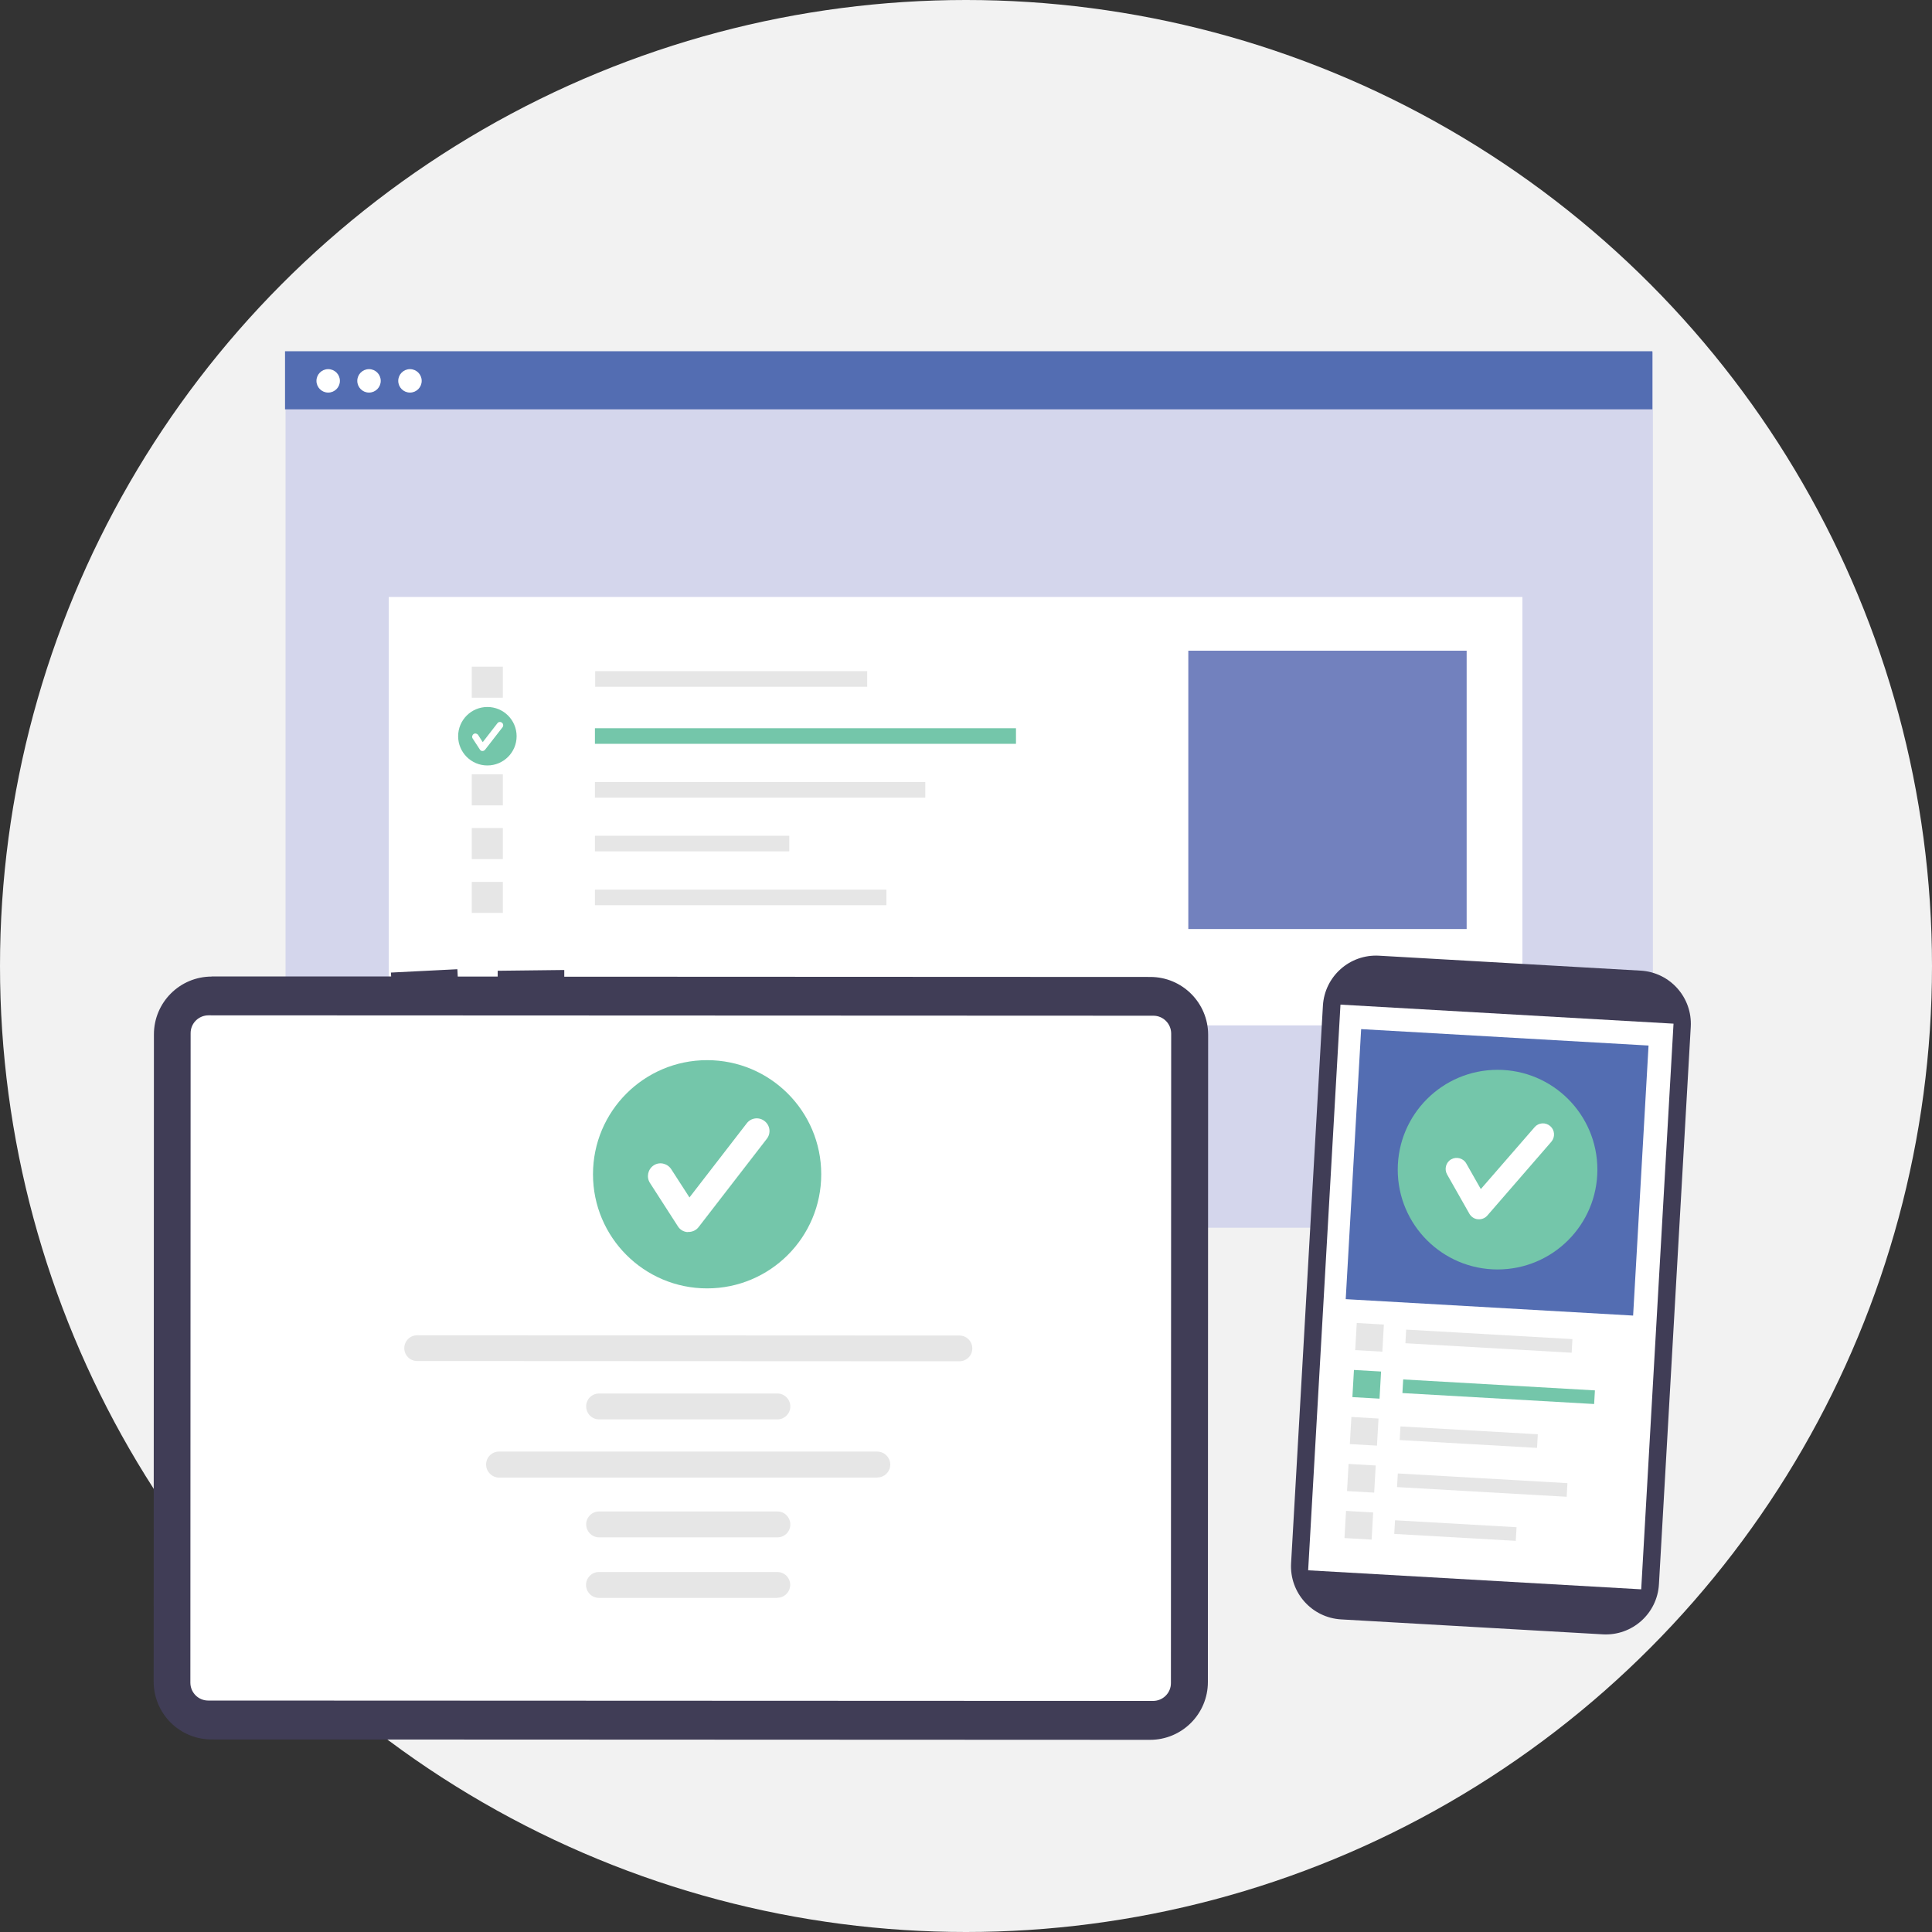 <?xml version="1.0" encoding="UTF-8"?>
<svg id="Layer_1" data-name="Layer 1" xmlns="http://www.w3.org/2000/svg" viewBox="0 0 150 150">
  <rect x="0" y="0" width="150" height="150" fill="#333333" stroke="none"/>
  <defs>
    <style>
      .cls-1 {
        fill: #f2f2f2;
      }

      .cls-2 {
        fill: #e6e6e6;
      }

      .cls-3 {
        fill: #fff;
      }

      .cls-4 {
        fill: #7281be;
      }

      .cls-5 {
        fill: #d4d6ec;
      }

      .cls-6 {
        fill: #403d56;
      }

      .cls-7 {
        fill: #536db2;
      }

      .cls-8 {
        fill: #74c6aa;
      }
    </style>
  </defs>
  <circle class="cls-1" cx="75" cy="75" r="75"/>
  <rect class="cls-5" x="22.17" y="27.33" width="106.16" height="67.99"/>
  <rect class="cls-3" x="30.18" y="46.35" width="88.02" height="33.26"/>
  <rect class="cls-2" x="46.21" y="52.11" width="21.12" height="1.21"/>
  <rect class="cls-8" x="46.19" y="56.54" width="32.69" height="1.21"/>
  <rect class="cls-2" x="46.19" y="60.72" width="25.65" height="1.21"/>
  <rect class="cls-2" x="46.19" y="64.89" width="15.09" height="1.21"/>
  <rect class="cls-2" x="46.19" y="69.07" width="22.63" height="1.21"/>
  <rect class="cls-2" x="36.63" y="51.76" width="2.41" height="2.41"/>
  <rect class="cls-2" x="36.63" y="60.12" width="2.41" height="2.41"/>
  <rect class="cls-2" x="36.63" y="64.29" width="2.41" height="2.41"/>
  <rect class="cls-2" x="36.63" y="68.47" width="2.41" height="2.41"/>
  <rect class="cls-4" x="92.26" y="50.52" width="21.61" height="21.61"/>
  <rect class="cls-7" x="22.13" y="27.27" width="106.16" height="4.51"/>
  <circle class="cls-3" cx="25.48" cy="29.57" r=".91"/>
  <circle class="cls-3" cx="28.65" cy="29.57" r=".91"/>
  <circle class="cls-3" cx="31.83" cy="29.57" r=".91"/>
  <g>
    <path class="cls-6" d="m16.43,75.81h13.94s-.02-.3-.02-.3l5.16-.26.03.57h3.1s0-.45,0-.45l5.17-.06v.52s45.5.02,45.5.02c2.48,0,4.49,2.01,4.49,4.49l-.02,50.25c0,2.48-2.01,4.49-4.49,4.49l-72.87-.03c-2.48,0-4.49-2.01-4.49-4.49l.02-50.25c0-2.48,2.01-4.49,4.49-4.49Z"/>
    <path class="cls-3" d="m90.93,80.25l-.02,50.43c0,.76-.62,1.38-1.39,1.38l-73.36-.03c-.76,0-1.38-.62-1.38-1.39l.02-50.43c0-.76.62-1.38,1.39-1.38l73.36.03c.76,0,1.38.62,1.38,1.39Z"/>
    <path class="cls-2" d="m74.49,105.69l-42.1-.02c-.55,0-1-.44-1-1,0-.55.44-1,1-1,0,0,0,0,0,0l42.1.02c.55,0,1,.45,1,1s-.45,1-1,1c0,0,0,0,0,0Z"/>
    <path class="cls-2" d="m60.36,110.2h-13.85c-.55,0-1-.45-1-1.01s.45-1,1-1c0,0,0,0,0,0h13.85c.55,0,1,.46,1,1.01,0,.55-.45,1-1,1Z"/>
    <path class="cls-2" d="m60.36,119.36h-13.85c-.55,0-1-.46-1-1.01,0-.55.45-1,1-1h13.85c.55,0,1,.45,1,1.01s-.45,1-1,1c0,0,0,0,0,0Z"/>
    <path class="cls-2" d="m60.35,124.06h-13.85c-.55,0-1-.45-1-1.01,0-.55.45-1,1-1h13.85c.55,0,1,.45,1,1s-.45,1-1,1c0,0,0,0,0,0h0Z"/>
    <path class="cls-2" d="m68.12,114.72h-29.38c-.55-.01-1-.46-1-1.02,0-.55.45-1,1-1h29.38c.55.01,1,.46,1,1.01s-.45,1-1,1c0,0,0,0,0,0Z"/>
    <circle class="cls-8" cx="54.9" cy="91.17" r="8.86"/>
    <path class="cls-3" d="m53.38,95.66c-.31-.02-.59-.19-.75-.45l-2.17-3.37c-.29-.45-.16-1.06.29-1.36s1.06-.16,1.36.29l1.42,2.2,4.45-5.76c.33-.43.95-.51,1.38-.17.43.33.51.94.18,1.37l-5.3,6.86c-.19.25-.5.39-.82.38,0,0-.02,0-.03,0Z"/>
  </g>
  <circle class="cls-8" cx="37.84" cy="57.16" r="2.27"/>
  <path class="cls-3" d="m37.45,58.31c-.08,0-.15-.05-.19-.11l-.56-.86c-.08-.12-.04-.27.07-.35s.27-.04.35.07l.36.56,1.14-1.47c.08-.11.24-.13.35-.04.11.08.13.24.05.35l-1.36,1.75c-.05.06-.13.1-.21.1,0,0,0,0,0,0Z"/>
  <g>
    <g>
      <path class="cls-6" d="m127.38,75.36l-20.31-1.16c-2.28-.13-4.23,1.61-4.36,3.89l-2.47,43.28c-.13,2.28,1.61,4.23,3.89,4.36l20.31,1.16c2.28.13,4.23-1.61,4.36-3.89l2.47-43.28c.13-2.28-1.61-4.23-3.89-4.36Z"/>
      <rect class="cls-3" x="93.75" y="87.74" width="43.99" height="25.9" transform="translate(8.62 210.51) rotate(-86.73)"/>
      <rect class="cls-2" x="115.07" y="97.66" width="1.06" height="12.93" transform="translate(5.05 213.6) rotate(-86.73)"/>
      <rect class="cls-8" x="115.82" y="100.6" width="1.06" height="14.91" transform="translate(1.84 218.05) rotate(-86.73)"/>
      <rect class="cls-2" x="113.5" y="106.24" width="1.06" height="10.68" transform="translate(-3.87 219.06) rotate(-86.73)"/>
      <rect class="cls-2" x="114.54" y="108.7" width="1.06" height="13.19" transform="translate(-6.59 223.61) rotate(-86.73)"/>
      <rect class="cls-2" x="112.47" y="114.11" width="1.06" height="9.45" transform="translate(-12.09 224.87) rotate(-86.73)"/>
      <rect class="cls-2" x="105.27" y="102.77" width="2.11" height="2.11" transform="translate(-3.39 204.06) rotate(-86.73)"/>
      <rect class="cls-8" x="105.06" y="106.41" width="2.11" height="2.11" transform="translate(-7.23 207.29) rotate(-86.73)"/>
      <rect class="cls-2" x="104.85" y="110.06" width="2.11" height="2.11" transform="translate(-11.06 210.52) rotate(-86.73)"/>
      <rect class="cls-2" x="104.64" y="113.7" width="2.11" height="2.11" transform="translate(-14.9 213.75) rotate(-86.73)"/>
      <rect class="cls-2" x="104.43" y="117.35" width="2.11" height="2.11" transform="translate(-18.73 216.98) rotate(-86.73)"/>
      <rect class="cls-7" x="105.73" y="79.84" width="21" height="22.35" transform="translate(18.74 201.87) rotate(-86.73)"/>
    </g>
    <circle class="cls-8" cx="116.27" cy="90.81" r="7.75"/>
    <path class="cls-3" d="m114.72,94.66c-.27-.03-.5-.19-.64-.43l-1.73-3.05c-.23-.41-.09-.94.32-1.17s.94-.09,1.17.32l1.13,1.99,4.18-4.81c.31-.36.85-.39,1.21-.08.36.31.39.85.09,1.21l-4.97,5.73c-.18.21-.46.32-.73.29,0,0-.02,0-.02,0Z"/>
  </g>
</svg>